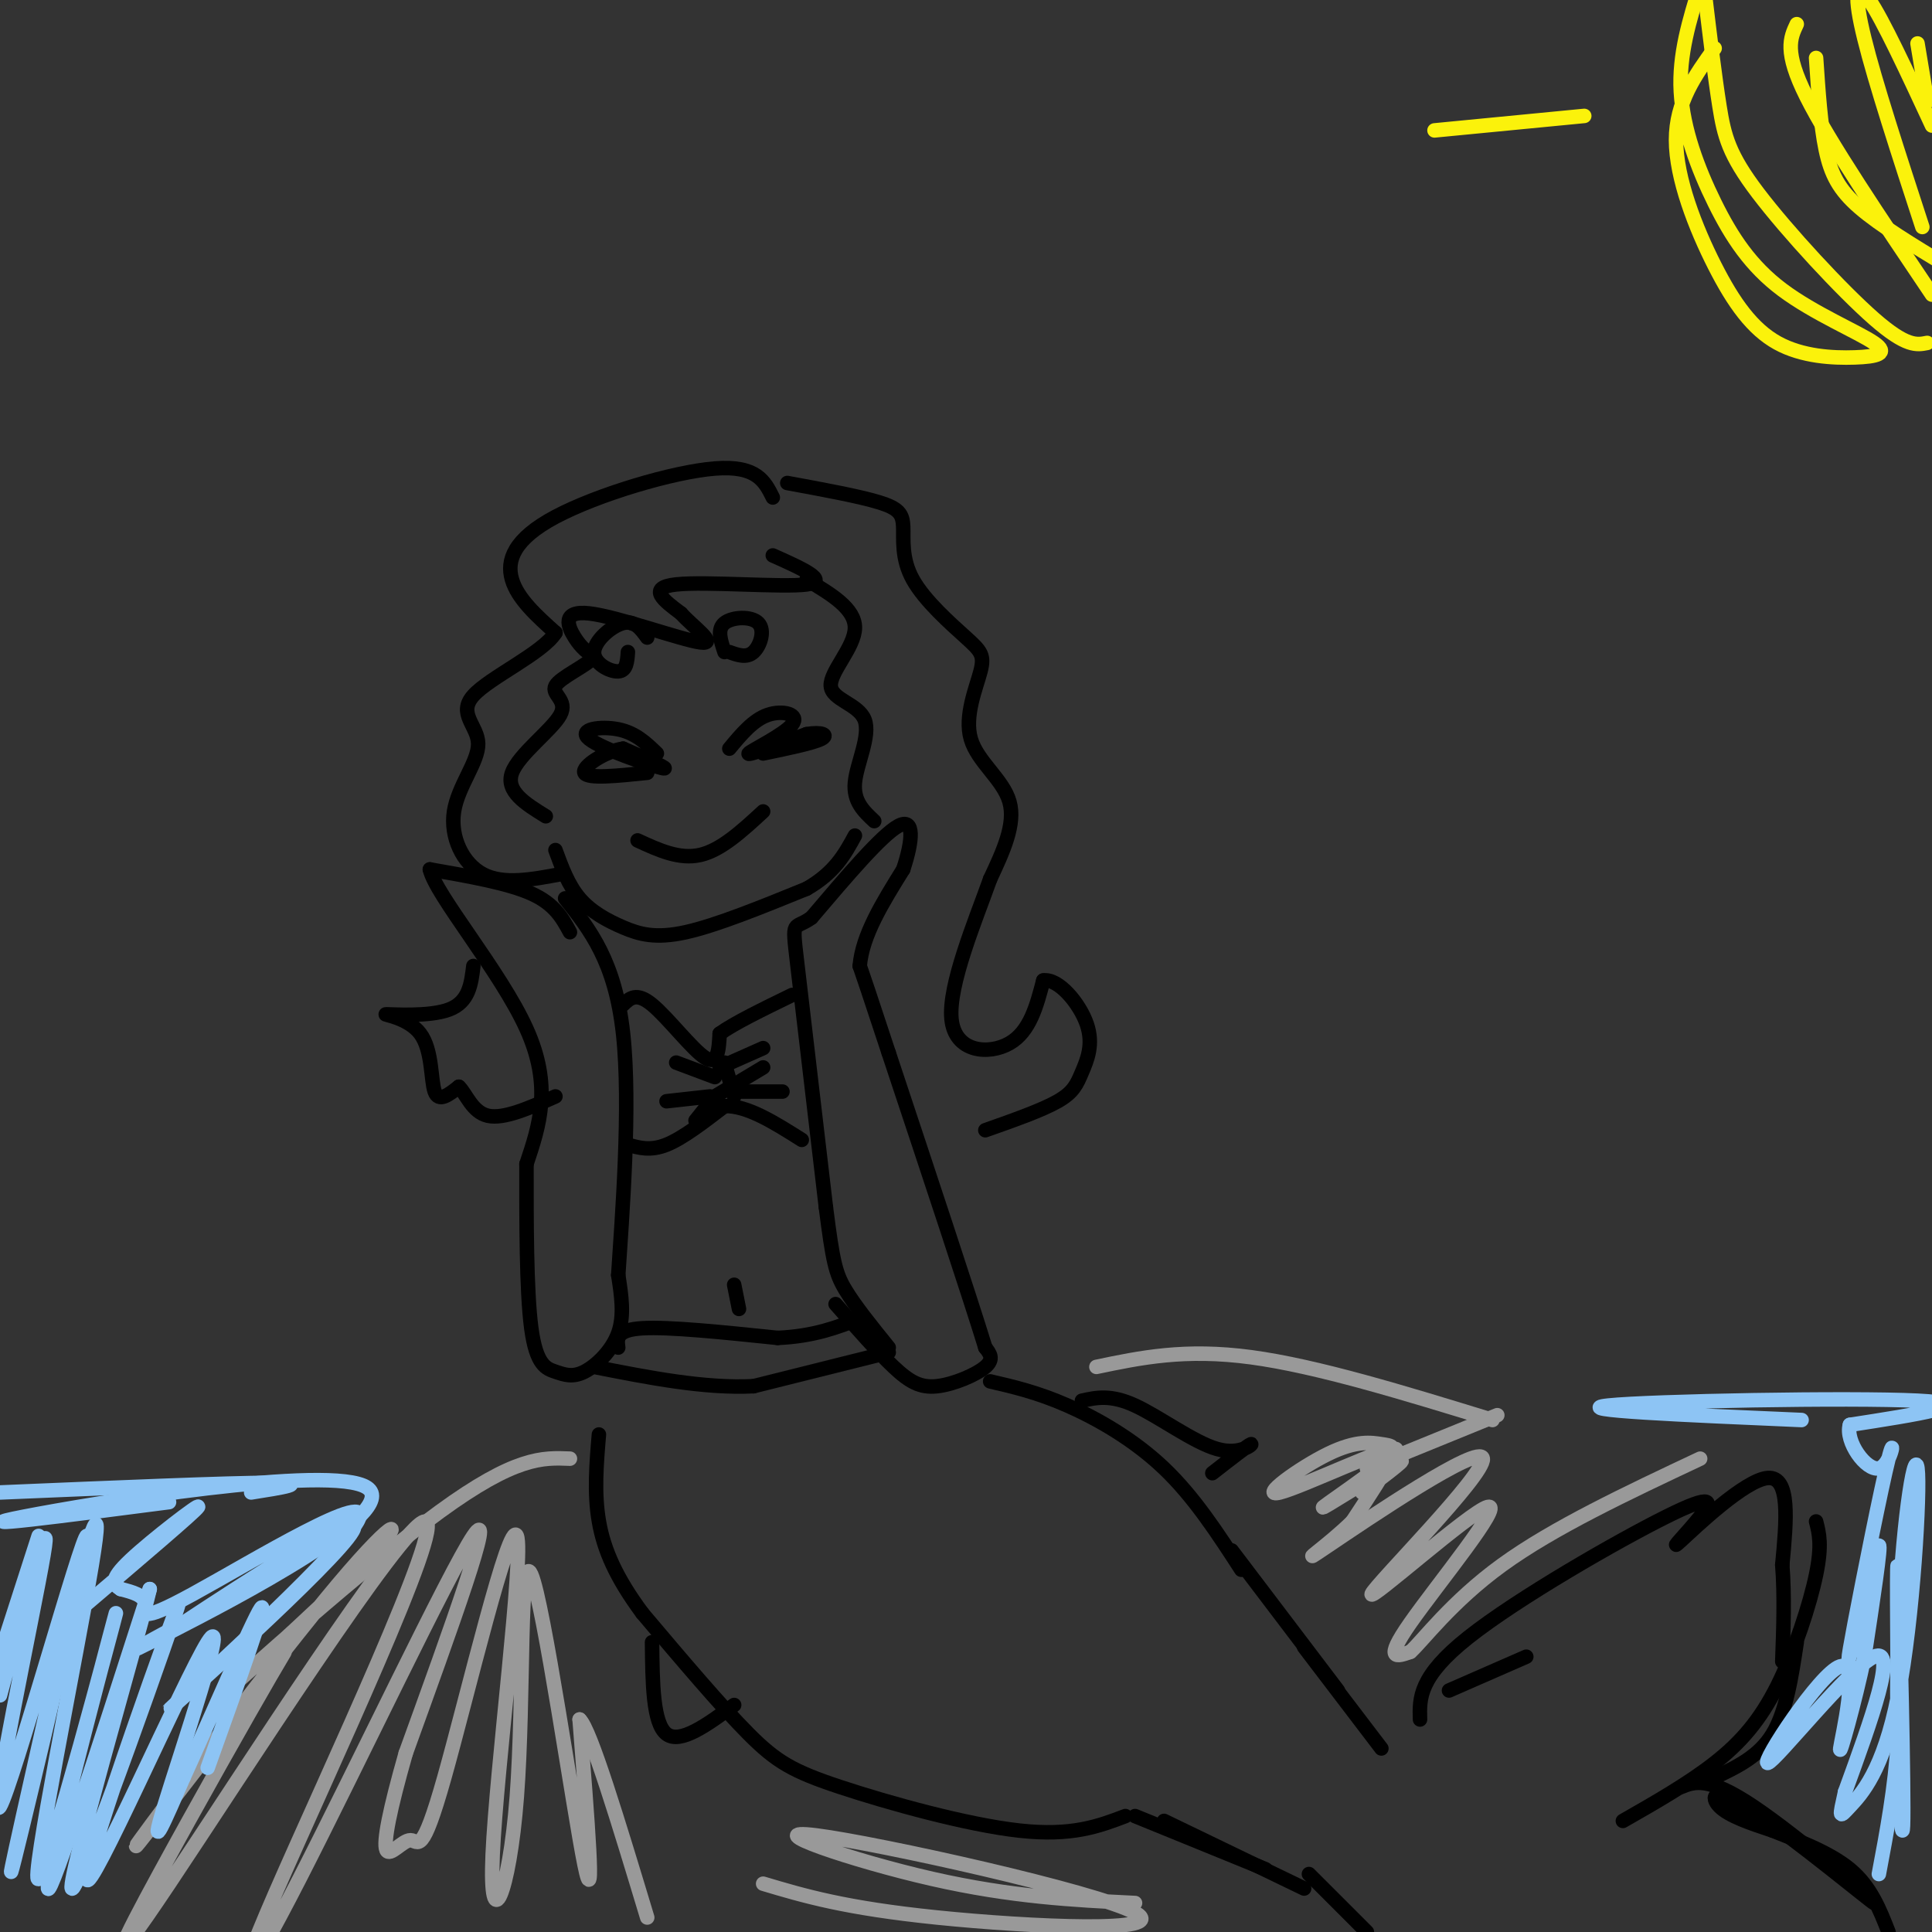 <svg viewBox='0 0 400 400' version='1.1' xmlns='http://www.w3.org/2000/svg' xmlns:xlink='http://www.w3.org/1999/xlink'><rect x="0" y="0" width="400" height="400" fill="#333333" stroke="none"/><g fill='none' stroke='rgb(0,0,0)' stroke-width='3' stroke-linecap='round' stroke-linejoin='round'><path d='M173,270c4.351,4.946 8.702,9.893 12,13c3.298,3.107 5.542,4.375 9,4c3.458,-0.375 8.131,-2.393 10,-4c1.869,-1.607 0.935,-2.804 0,-4'/><path d='M204,279c-3.333,-10.833 -11.667,-35.917 -20,-61'/><path d='M184,218c-4.333,-13.167 -5.167,-15.583 -6,-18'/><path d='M178,200c0.500,-6.333 4.750,-13.167 9,-20'/><path d='M187,180c1.978,-5.956 2.422,-10.844 -1,-9c-3.422,1.844 -10.711,10.422 -18,19'/><path d='M168,190c-3.733,2.689 -4.067,-0.089 -3,9c1.067,9.089 3.533,30.044 6,51'/><path d='M171,250c1.422,11.178 1.978,13.622 4,17c2.022,3.378 5.511,7.689 9,12'/><path d='M118,193c-1.583,-2.917 -3.167,-5.833 -8,-8c-4.833,-2.167 -12.917,-3.583 -21,-5'/><path d='M89,180c1.178,5.311 14.622,21.089 20,33c5.378,11.911 2.689,19.956 0,28'/><path d='M109,241c-0.009,11.510 -0.033,26.286 1,34c1.033,7.714 3.122,8.367 5,9c1.878,0.633 3.544,1.247 6,0c2.456,-1.247 5.702,-4.356 7,-8c1.298,-3.644 0.649,-7.822 0,-12'/><path d='M128,264c0.756,-11.733 2.644,-35.067 1,-50c-1.644,-14.933 -6.822,-21.467 -12,-28'/><path d='M129,208c1.378,-1.333 2.756,-2.667 6,0c3.244,2.667 8.356,9.333 11,11c2.644,1.667 2.822,-1.667 3,-5'/><path d='M149,214c3.000,-2.167 9.000,-5.083 15,-8'/><path d='M130,237c2.333,0.667 4.667,1.333 8,0c3.333,-1.333 7.667,-4.667 12,-8'/><path d='M150,229c4.667,-0.167 10.333,3.417 16,7'/><path d='M149,221c0.000,0.000 9.000,-4.000 9,-4'/><path d='M153,226c0.000,0.000 9.000,0.000 9,0'/><path d='M148,223c0.000,0.000 -8.000,-3.000 -8,-3'/><path d='M147,227c0.000,0.000 -9.000,1.000 -9,1'/><path d='M148,227c0.000,0.000 10.000,-6.000 10,-6'/><path d='M152,227c0.000,0.000 -2.000,-7.000 -2,-7'/><path d='M148,227c0.000,0.000 -4.000,5.000 -4,5'/><path d='M152,266c0.000,0.000 1.000,5.000 1,5'/><path d='M128,279c-0.250,-1.833 -0.500,-3.667 5,-4c5.500,-0.333 16.750,0.833 28,2'/><path d='M161,277c7.500,-0.333 12.250,-2.167 17,-4'/><path d='M184,280c0.000,0.000 -28.000,7.000 -28,7'/><path d='M156,287c-10.167,0.500 -21.583,-1.750 -33,-4'/><path d='M233,376c-5.548,2.107 -11.095,4.214 -22,3c-10.905,-1.214 -27.167,-5.750 -37,-9c-9.833,-3.250 -13.238,-5.214 -19,-11c-5.762,-5.786 -13.881,-15.393 -22,-25'/><path d='M133,334c-5.422,-7.311 -7.978,-13.089 -9,-19c-1.022,-5.911 -0.511,-11.956 0,-18'/><path d='M257,325c-4.889,-7.533 -9.778,-15.067 -16,-21c-6.222,-5.933 -13.778,-10.267 -20,-13c-6.222,-2.733 -11.111,-3.867 -16,-5'/><path d='M255,321c0.000,0.000 22.000,29.000 22,29'/><path d='M270,341c0.000,0.000 16.000,21.000 16,21'/><path d='M235,376c0.000,0.000 27.000,11.000 27,11'/><path d='M300,350c0.000,0.000 16.000,-7.000 16,-7'/><path d='M294,356c-0.135,-4.430 -0.269,-8.860 10,-17c10.269,-8.140 30.942,-19.991 41,-25c10.058,-5.009 9.500,-3.178 7,0c-2.500,3.178 -6.942,7.702 -4,5c2.942,-2.702 13.269,-12.629 18,-13c4.731,-0.371 3.865,8.815 3,18'/><path d='M369,324c0.500,6.333 0.250,13.167 0,20'/><path d='M372,340c-1.083,7.167 -2.167,14.333 -5,19c-2.833,4.667 -7.417,6.833 -12,9'/><path d='M336,377c6.798,-3.881 13.595,-7.762 19,-12c5.405,-4.238 9.417,-8.833 13,-16c3.583,-7.167 6.738,-16.905 8,-23c1.262,-6.095 0.631,-8.548 0,-11'/><path d='M271,388c0.000,0.000 12.000,12.000 12,12'/><path d='M348,370c2.825,-1.134 5.649,-2.268 15,4c9.351,6.268 25.228,19.938 25,20c-0.228,0.062 -16.561,-13.483 -25,-19c-8.439,-5.517 -8.982,-3.005 -7,-1c1.982,2.005 6.491,3.502 11,5'/><path d='M367,379c4.911,1.978 11.689,4.422 16,8c4.311,3.578 6.156,8.289 8,13'/><path d='M270,391c0.000,0.000 -29.000,-14.000 -29,-14'/><path d='M135,340c0.083,8.417 0.167,16.833 3,19c2.833,2.167 8.417,-1.917 14,-6'/><path d='M224,290c2.982,-0.661 5.964,-1.321 11,1c5.036,2.321 12.125,7.625 17,9c4.875,1.375 7.536,-1.179 7,-1c-0.536,0.179 -4.268,3.089 -8,6'/><path d='M115,176c1.333,3.631 2.667,7.262 5,10c2.333,2.738 5.667,4.583 9,6c3.333,1.417 6.667,2.405 13,1c6.333,-1.405 15.667,-5.202 25,-9'/><path d='M167,184c5.833,-3.333 7.917,-7.167 10,-11'/><path d='M151,155c2.476,-2.982 4.952,-5.964 8,-7c3.048,-1.036 6.667,-0.125 5,2c-1.667,2.125 -8.619,5.464 -9,6c-0.381,0.536 5.810,-1.732 12,-4'/><path d='M167,152c3.067,-0.533 4.733,0.133 3,1c-1.733,0.867 -6.867,1.933 -12,3'/><path d='M136,156c-2.208,-2.137 -4.417,-4.274 -8,-5c-3.583,-0.726 -8.542,-0.042 -6,2c2.542,2.042 12.583,5.440 15,6c2.417,0.560 -2.792,-1.720 -8,-4'/><path d='M129,155c-3.600,0.489 -8.600,3.711 -8,5c0.600,1.289 6.800,0.644 13,0'/><path d='M132,174c4.333,2.000 8.667,4.000 13,3c4.333,-1.000 8.667,-5.000 13,-9'/><path d='M150,135c-0.792,-2.357 -1.583,-4.714 0,-6c1.583,-1.286 5.542,-1.500 7,0c1.458,1.500 0.417,4.714 -1,6c-1.417,1.286 -3.208,0.643 -5,0'/><path d='M134,132c-1.298,-1.804 -2.595,-3.607 -5,-3c-2.405,0.607 -5.917,3.625 -6,6c-0.083,2.375 3.262,4.107 5,4c1.738,-0.107 1.869,-2.054 2,-4'/><path d='M160,103c-1.661,-3.345 -3.321,-6.690 -12,-6c-8.679,0.690 -24.375,5.417 -33,10c-8.625,4.583 -10.179,9.024 -9,13c1.179,3.976 5.089,7.488 9,11'/><path d='M115,131c-2.612,4.211 -13.642,9.239 -17,13c-3.358,3.761 0.956,6.256 1,10c0.044,3.744 -4.180,8.739 -5,14c-0.820,5.261 1.766,10.789 6,13c4.234,2.211 10.117,1.106 16,0'/><path d='M160,115c5.978,2.667 11.956,5.333 7,6c-4.956,0.667 -20.844,-0.667 -27,0c-6.156,0.667 -2.578,3.333 1,6'/><path d='M141,127c2.394,2.718 7.879,6.512 4,6c-3.879,-0.512 -17.121,-5.330 -23,-6c-5.879,-0.670 -4.394,2.809 -3,5c1.394,2.191 2.697,3.096 4,4'/><path d='M123,136c-1.435,1.777 -7.024,4.219 -8,6c-0.976,1.781 2.660,2.903 1,6c-1.660,3.097 -8.617,8.171 -10,12c-1.383,3.829 2.809,6.415 7,9'/><path d='M167,120c5.027,2.989 10.054,5.978 10,10c-0.054,4.022 -5.190,9.078 -5,12c0.190,2.922 5.705,3.710 7,7c1.295,3.290 -1.630,9.083 -2,13c-0.370,3.917 1.815,5.959 4,8'/><path d='M163,100c7.444,1.369 14.889,2.738 19,4c4.111,1.262 4.889,2.416 5,5c0.111,2.584 -0.446,6.598 2,11c2.446,4.402 7.893,9.190 11,12c3.107,2.810 3.874,3.640 3,7c-0.874,3.360 -3.389,9.251 -2,14c1.389,4.749 6.683,8.357 8,13c1.317,4.643 -1.341,10.322 -4,16'/><path d='M205,182c-3.060,8.583 -8.708,22.042 -8,29c0.708,6.958 7.774,7.417 12,5c4.226,-2.417 5.613,-7.708 7,-13'/><path d='M216,203c3.150,-0.502 7.525,4.742 9,9c1.475,4.258 0.051,7.531 -1,10c-1.051,2.469 -1.729,4.134 -5,6c-3.271,1.866 -9.136,3.933 -15,6'/><path d='M98,200c-0.445,3.715 -0.890,7.429 -5,9c-4.110,1.571 -11.885,0.998 -13,1c-1.115,0.002 4.431,0.577 7,4c2.569,3.423 2.163,9.692 3,12c0.837,2.308 2.919,0.654 5,-1'/><path d='M95,225c1.489,1.356 2.711,5.244 6,6c3.289,0.756 8.644,-1.622 14,-4'/></g>
<g fill='none' stroke='rgb(153,153,153)' stroke-width='3' stroke-linecap='round' stroke-linejoin='round'><path d='M118,302c-5.637,-0.235 -11.274,-0.471 -27,11c-15.726,11.471 -41.543,34.648 -44,37c-2.457,2.352 18.444,-16.122 28,-26c9.556,-9.878 7.765,-11.159 -5,4c-12.765,15.159 -36.504,46.760 -41,53c-4.496,6.240 10.252,-12.880 25,-32'/><path d='M54,349c5.483,-7.448 6.692,-10.068 2,-2c-4.692,8.068 -15.284,26.826 -23,41c-7.716,14.174 -12.555,23.766 2,2c14.555,-21.766 48.505,-74.890 53,-75c4.495,-0.110 -20.465,52.795 -31,77c-10.535,24.205 -6.644,19.709 5,-3c11.644,-22.709 31.041,-63.631 36,-71c4.959,-7.369 -4.521,18.816 -14,45'/><path d='M84,363c-3.334,11.695 -4.670,18.432 -4,20c0.670,1.568 3.344,-2.033 5,-2c1.656,0.033 2.293,3.699 7,-13c4.707,-16.699 13.485,-53.762 15,-50c1.515,3.762 -4.232,48.351 -5,66c-0.768,17.649 3.444,8.360 5,-12c1.556,-20.360 0.457,-51.789 3,-46c2.543,5.789 8.726,48.797 11,60c2.274,11.203 0.637,-9.398 -1,-30'/><path d='M120,356c2.167,1.833 8.083,21.417 14,41'/><path d='M227,283c9.167,-1.917 18.333,-3.833 32,-2c13.667,1.833 31.833,7.417 50,13'/><path d='M310,293c0.000,0.000 -27.000,11.000 -27,11'/><path d='M282,309c5.324,-4.009 10.647,-8.017 7,-6c-3.647,2.017 -16.265,10.061 -15,9c1.265,-1.061 16.411,-11.225 15,-12c-1.411,-0.775 -19.381,7.839 -24,9c-4.619,1.161 4.112,-5.132 10,-8c5.888,-2.868 8.931,-2.311 11,-2c2.069,0.311 3.162,0.374 2,3c-1.162,2.626 -4.581,7.813 -8,13'/><path d='M280,315c-4.809,4.796 -12.831,10.285 -5,5c7.831,-5.285 31.516,-21.344 32,-18c0.484,3.344 -22.231,26.092 -23,28c-0.769,1.908 20.408,-17.025 24,-18c3.592,-0.975 -10.402,16.007 -16,24c-5.598,7.993 -2.799,6.996 0,6'/><path d='M292,342c2.400,-2.089 8.400,-10.311 19,-18c10.600,-7.689 25.800,-14.844 41,-22'/><path d='M158,390c8.448,2.523 16.896,5.046 36,7c19.104,1.954 48.863,3.338 41,-1c-7.863,-4.338 -53.348,-14.399 -66,-16c-12.652,-1.601 7.528,5.257 24,9c16.472,3.743 29.236,4.372 42,5'/></g>
<g fill='none' stroke='rgb(141,196,244)' stroke-width='3' stroke-linecap='round' stroke-linejoin='round'><path d='M8,318c0.000,0.000 -10.000,31.000 -10,31'/><path d='M0,351c5.506,-20.456 11.011,-40.912 9,-29c-2.011,11.912 -11.539,56.193 -9,52c2.539,-4.193 17.145,-56.860 18,-56c0.855,0.860 -12.041,55.246 -15,67c-2.959,11.754 4.021,-19.123 11,-50'/><path d='M14,335c3.839,-15.356 7.938,-28.744 5,-11c-2.938,17.744 -12.911,66.622 -11,65c1.911,-1.622 15.707,-53.744 16,-55c0.293,-1.256 -12.916,48.356 -14,56c-1.084,7.644 9.958,-26.678 21,-61'/><path d='M31,329c-2.139,9.367 -17.988,63.285 -16,62c1.988,-1.285 21.812,-57.772 22,-59c0.188,-1.228 -19.259,52.805 -19,57c0.259,4.195 20.224,-41.447 25,-49c4.776,-7.553 -5.635,22.985 -9,34c-3.365,11.015 0.318,2.508 4,-6'/><path d='M38,368c4.667,-10.178 14.333,-32.622 16,-35c1.667,-2.378 -4.667,15.311 -11,33'/><path d='M0,309c23.667,-1.000 47.333,-2.000 56,-2c8.667,0.000 2.333,1.000 -4,2'/><path d='M35,311c-21.946,2.851 -43.893,5.702 -30,3c13.893,-2.702 63.625,-10.958 71,-6c7.375,4.958 -27.607,23.131 -41,30c-13.393,6.869 -5.196,2.435 3,-2'/><path d='M38,336c11.469,-7.555 38.643,-25.442 35,-19c-3.643,6.442 -38.103,37.212 -38,37c0.103,-0.212 34.770,-31.407 39,-39c4.230,-7.593 -21.977,8.417 -34,15c-12.023,6.583 -9.864,3.738 -10,2c-0.136,-1.738 -2.568,-2.369 -5,-3'/><path d='M25,329c-1.429,-0.929 -2.500,-1.750 2,-6c4.500,-4.250 14.571,-11.929 14,-11c-0.571,0.929 -11.786,10.464 -23,20'/><path d='M373,294c-24.311,-1.044 -48.622,-2.089 -40,-3c8.622,-0.911 50.178,-1.689 64,-1c13.822,0.689 -0.089,2.844 -14,5'/><path d='M383,295c-1.036,3.446 3.375,9.561 6,9c2.625,-0.561 3.463,-7.800 2,-2c-1.463,5.800 -5.227,24.637 -7,34c-1.773,9.363 -1.554,9.252 0,3c1.554,-6.252 4.444,-18.643 5,-19c0.556,-0.357 -1.222,11.322 -3,23'/><path d='M386,343c-1.939,9.336 -5.288,21.176 -5,19c0.288,-2.176 4.211,-18.367 0,-17c-4.211,1.367 -16.557,20.291 -15,20c1.557,-0.291 17.016,-19.797 22,-22c4.984,-2.203 -0.508,12.899 -6,28'/><path d='M382,371c-1.225,5.559 -1.286,5.457 1,3c2.286,-2.457 6.921,-7.270 10,-23c3.079,-15.730 4.604,-42.378 4,-47c-0.604,-4.622 -3.337,12.782 -4,34c-0.663,21.218 0.745,46.251 1,40c0.255,-6.251 -0.641,-43.786 -1,-52c-0.359,-8.214 -0.179,12.893 0,34'/><path d='M393,360c-0.667,10.333 -2.333,19.167 -4,28'/></g>
<g fill='none' stroke='rgb(251,242,11)' stroke-width='3' stroke-linecap='round' stroke-linejoin='round'><path d='M355,10c-4.005,5.545 -8.010,11.090 -8,19c0.010,7.910 4.034,18.186 8,26c3.966,7.814 7.874,13.166 13,16c5.126,2.834 11.471,3.150 16,3c4.529,-0.150 7.241,-0.767 4,-3c-3.241,-2.233 -12.436,-6.083 -19,-11c-6.564,-4.917 -10.498,-10.901 -14,-18c-3.502,-7.099 -6.572,-15.314 -7,-23c-0.428,-7.686 1.786,-14.843 4,-22'/><path d='M353,-1c1.012,8.429 2.024,16.857 3,23c0.976,6.143 1.917,10.000 8,18c6.083,8.000 17.310,20.143 24,26c6.690,5.857 8.845,5.429 11,5'/><path d='M376,12c0.467,6.956 0.933,13.911 2,19c1.067,5.089 2.733,8.311 7,12c4.267,3.689 11.133,7.844 18,12'/><path d='M372,5c-1.333,2.833 -2.667,5.667 2,15c4.667,9.333 15.333,25.167 26,41'/><path d='M398,47c-4.889,-15.000 -9.778,-30.000 -12,-39c-2.222,-9.000 -1.778,-12.000 1,-8c2.778,4.000 7.889,15.000 13,26'/><path d='M397,9c0.000,0.000 2.000,12.000 2,12'/><path d='M328,24c0.000,0.000 -31.000,3.000 -31,3'/></g>
</svg>
